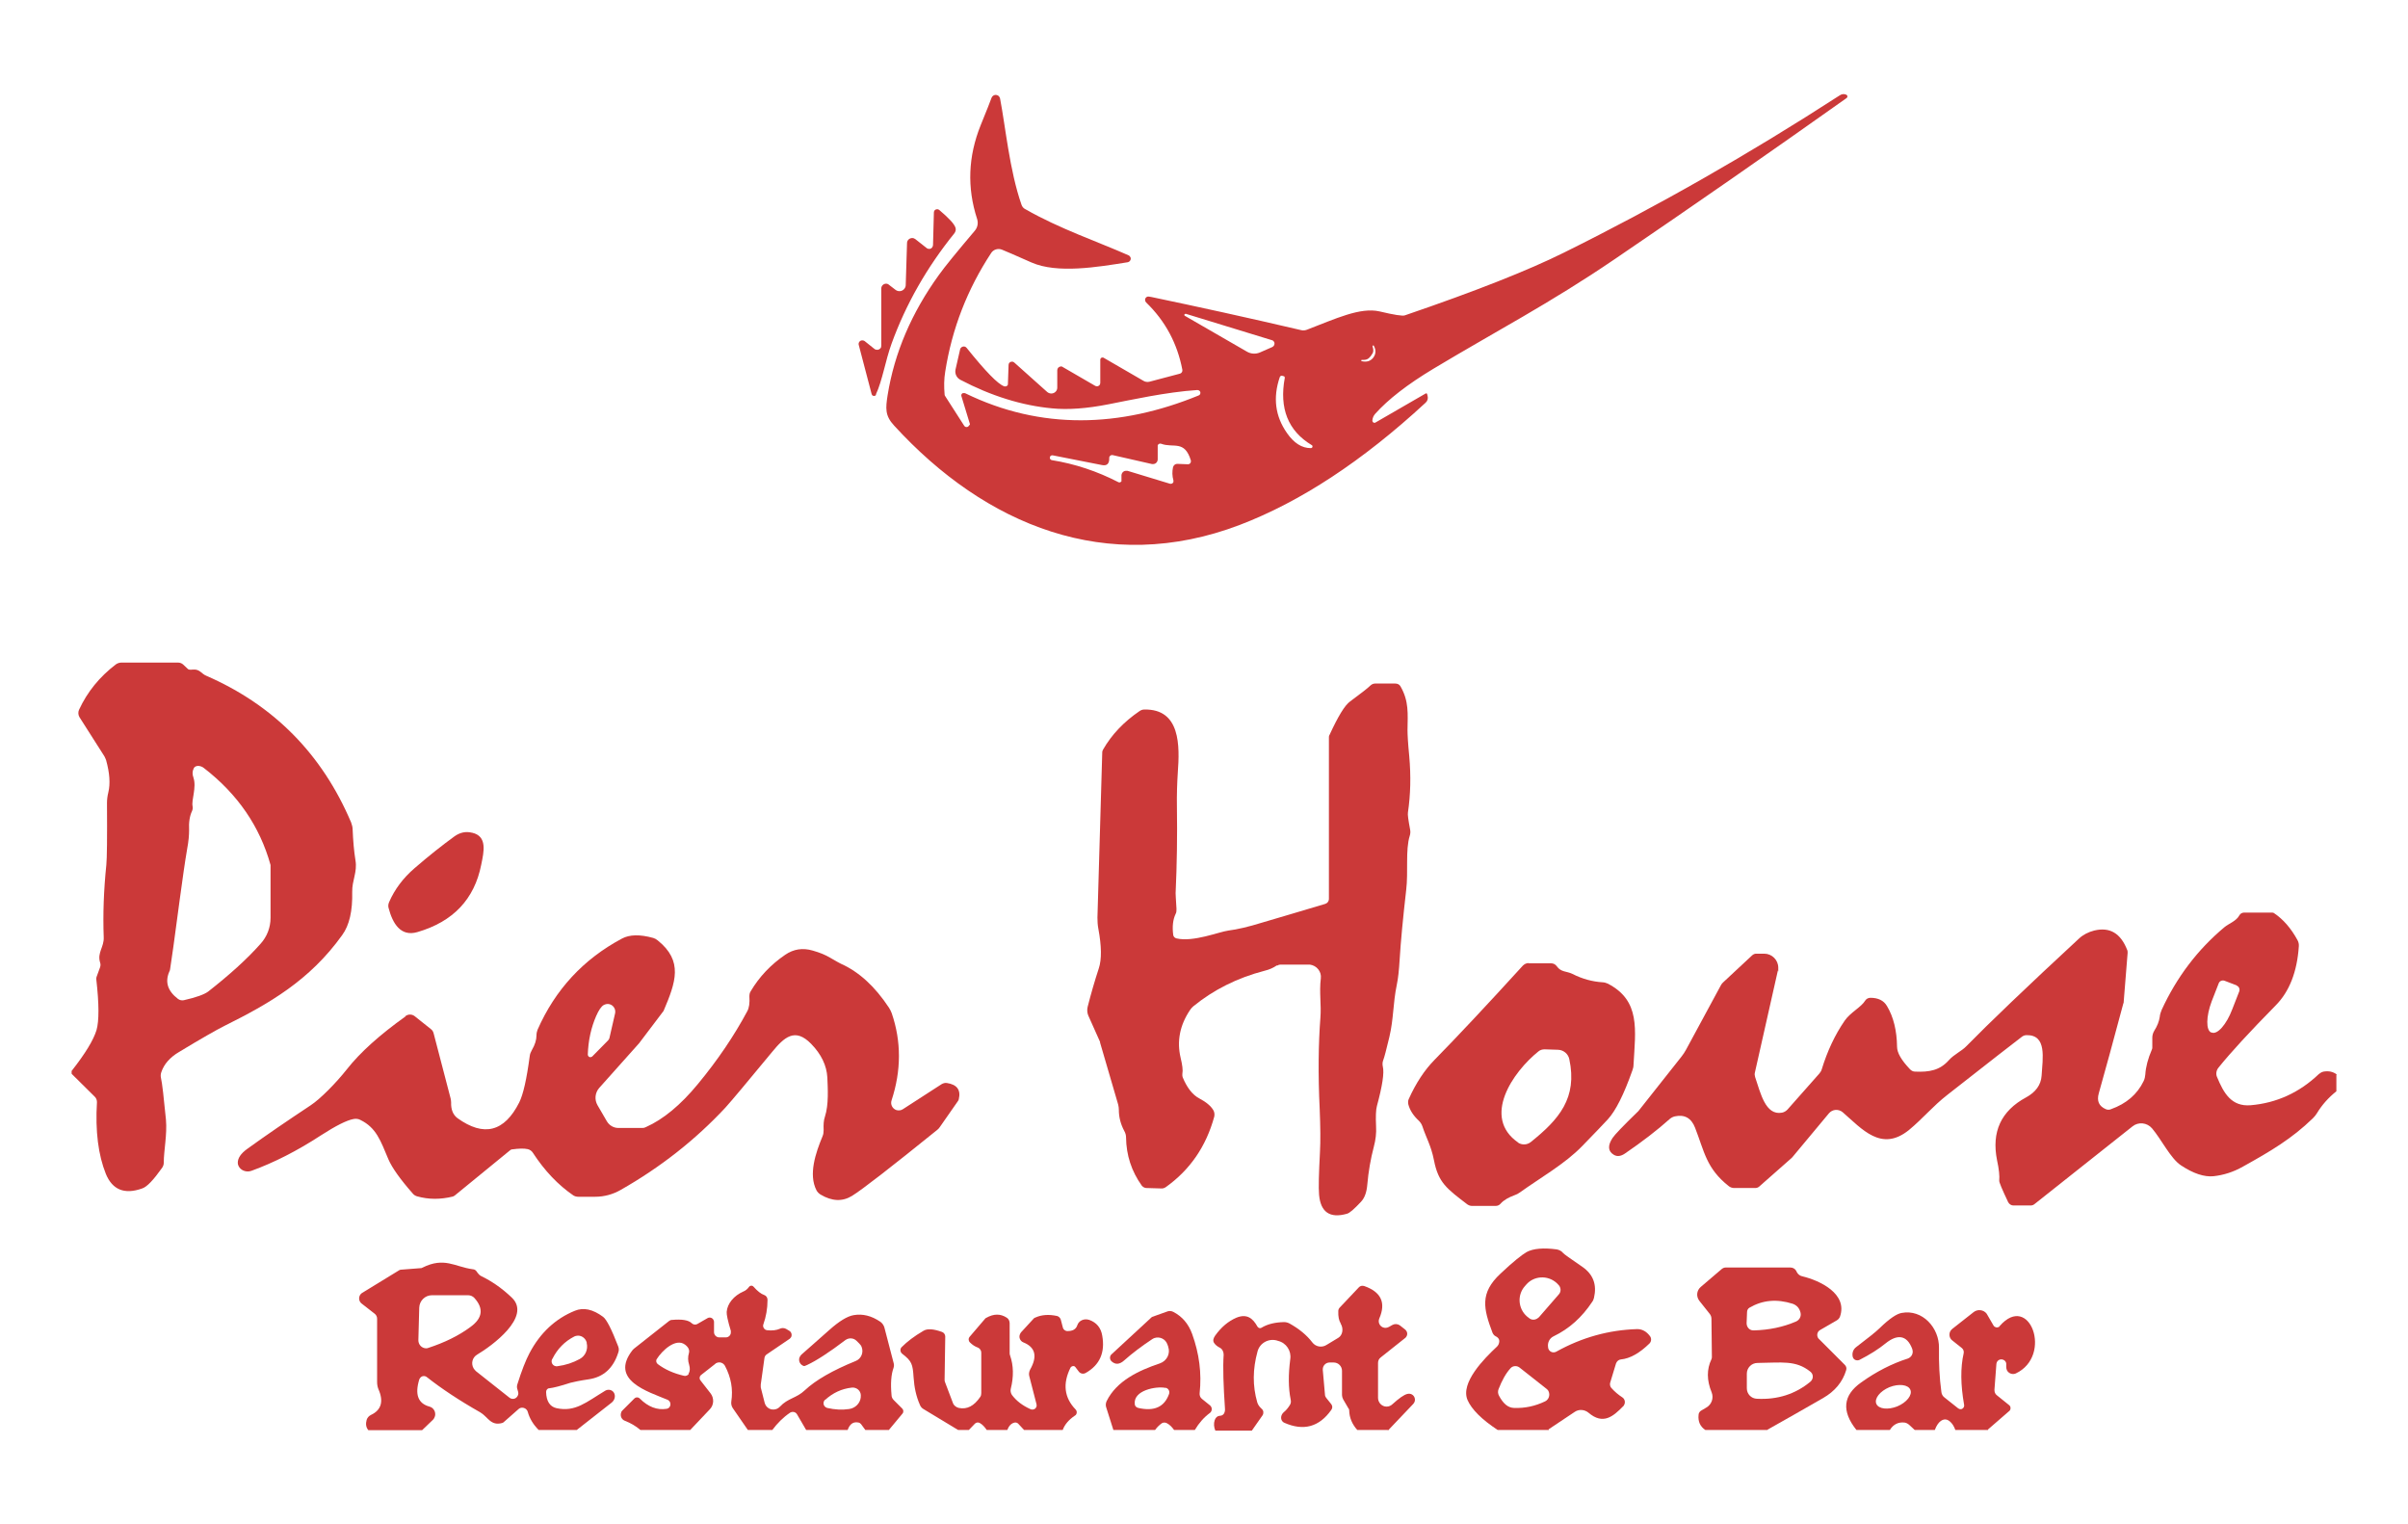 <svg xmlns="http://www.w3.org/2000/svg" xmlns:i="http://ns.adobe.com/AdobeIllustrator/10.0/" id="Layer_1" viewBox="0 0 1102.8 698"><defs><style>      .st0 {        fill: #cb3939;      }      .st1 {        opacity: 0;      }    </style></defs><rect class="st1" width="1102.8" height="698"></rect><g><path class="st0" d="M442.1,180.1c34.7,16.9,70.9,15.7,106.8,1,.7-.2,1-1,.8-1.6-.2-.6-.8-.9-1.4-.9-14.1.9-30.7,4.6-40.5,6.5-10.1,2-18.7,2.6-25.9,1.9-13.9-1.3-28-5.7-42.1-13.1-1.7-.9-2.6-2.8-2.2-4.7l2.1-9.2c.2-.9,1.1-1.5,2-1.3.4,0,.7.3,1,.6,8.6,10.7,14.3,16.6,17.2,17.6.7.2,1.5-.1,1.7-.8,0-.1,0-.3,0-.4l.3-8.6c0-.9.7-1.5,1.6-1.5.4,0,.7.1,1,.4l15.1,13.5c1.2,1,2.9.9,3.9-.2.5-.5.7-1.2.7-1.8v-8c0-.9.7-1.6,1.6-1.7.3,0,.6,0,.8.2l15,8.7c.7.4,1.7.2,2.1-.6.1-.2.2-.5.2-.8v-10.6c0-.5.4-1,1-1,.2,0,.3,0,.5.1l18.3,10.6c.8.5,1.8.6,2.7.4l14-3.7c.7-.2,1.2-.9,1.1-1.7-2.3-12.1-7.8-22.4-16.6-30.9-.6-.6-.7-1.7,0-2.3.2-.2.5-.4.8-.4.2,0,.7,0,1.6.2,21,4.4,43.9,9.4,68.7,15.2.8.2,1.7.1,2.5-.2,13.3-5.1,24.4-10.4,33.3-8.4,6.7,1.6,10.6,2.2,11.6,1.8,32.5-11.1,56.7-20.7,72.8-28.7,42.8-21.2,84.9-45.2,126.3-72,1-.7,2.1-.8,3.1-.3.4.2.6.7.4,1.1,0,.1-.2.3-.3.4-35.4,25.1-70.8,49.7-106.1,73.7-29.8,20.3-54.9,33.3-83.2,50.3-11.8,7.1-20.7,14-26.6,20.6-.8.9-1.2,1.9-1.3,3.1,0,.5.4,1,.9,1,.2,0,.4,0,.5-.1l23-13.3c.2-.2.6,0,.7.2,0,0,0,0,0,.1l.2.8c.3,1.1,0,2.3-.9,3.1-29,26.8-57.4,45.4-85.2,56-60.7,23.1-116.4.2-158.2-45.5-4.3-4.6-3.9-8-3-13.9,3.1-19.4,11-37.8,23.5-55.1,2.7-3.8,8.2-10.5,16.4-20.2,1.3-1.5,1.7-3.5,1.1-5.4-4.7-14.4-4.1-28.7,1.6-42.9,2.8-6.8,4.4-11,5-12.6.4-1,1.5-1.6,2.6-1.2.7.2,1.1.8,1.3,1.5,2.5,12.9,4.3,32.8,9.8,48.6.3.9.9,1.7,1.8,2.1,15.5,8.9,33.7,15.1,47.2,21.1.9.4,1.3,1.4.9,2.2-.2.5-.7.9-1.3,1-13.7,2.2-32.2,5.3-44,.1-7.5-3.3-12-5.3-13.6-5.9-1.8-.7-3.9,0-4.9,1.6-10.9,16.6-17.9,34.6-21,54.2-.6,3.5-.6,7-.3,10.5,0,.4.2.7.4,1l8.6,13.4c.4.6,1.1.7,1.7.4,0,0,.2-.1.2-.2l.7-.8c0,0,0-.2,0-.2l-3.9-12.8c-.2-.6.1-1.2.7-1.4.3,0,.6,0,.8,0ZM543,143.7c-.3,0-.5.1-.6.4,0,.2,0,.4.2.5l28.6,16.5c1.8,1,3.9,1.1,5.8.3l5.7-2.5c.8-.4,1.2-1.3.9-2.2-.2-.4-.6-.8-1-.9l-39.5-12.1ZM627.9,162.9c-.4.5-.8.9-1,1.1-.6.5-1.4.8-2.3.8-.5,0-.8,0-.9,0-.2,0-.3.1-.3.3,0,.2.1.3.3.3,2.2.5,3.9,0,5.2-1.6,1.2-1.6,1.4-3.4.3-5.4,0-.2-.2-.2-.4-.2-.2,0-.2.2-.2.4h0c0,0,0,.3.2.8.2.8.2,1.7-.2,2.4-.1.2-.4.6-.8,1.2ZM600.7,203.8c-10.8-6.5-14.9-16.8-12.3-30.8,0-.3-.1-.6-.4-.7l-.7-.2c-.5-.2-1,.1-1.2.6-3.2,9.4-2.1,17.9,3.3,25.6,3.2,4.6,6.8,6.9,10.9,6.9.4,0,.8-.3.8-.7,0-.3-.1-.6-.4-.7ZM513.6,220.3v-2.7c.1-1.2,1.1-2.1,2.2-2,.2,0,.4,0,.6,0l19.4,5.9c.7.2,1.4-.2,1.6-.8,0-.2,0-.5,0-.7-.6-2.1-.6-4.1-.2-6,.2-.9,1-1.6,1.9-1.6l5,.2c.7,0,1.3-.6,1.3-1.3,0-.1,0-.3,0-.4-2.9-9.6-8-5.6-13.6-7.7-.6-.2-1.3,0-1.6.7,0,.1,0,.3,0,.4v6c0,1.2-.9,2.2-2.1,2.2-.2,0-.3,0-.5,0l-18-4.1c-.7-.2-1.4.3-1.6,1,0,.1,0,.2,0,.3.1,2.7-1.1,3.8-3.6,3.2-1.1-.2-8.5-1.7-22.3-4.4-.6-.1-1.2.3-1.3.9,0,0,0,0,0,0h0c-.1.6.3,1.2.9,1.3,0,0,0,0,0,0,10.6,1.7,20.8,5.1,30.5,10.1.5.3,1.1,0,1.4-.4,0-.1.1-.3.1-.5Z"></path><path class="st0" d="M401.3,180.7c-.3.5-.9.8-1.5.5-.3-.1-.5-.4-.6-.7l-5.9-22.5c-.3-.9.3-1.9,1.2-2.1.5-.1,1.1,0,1.5.3l4.5,3.6c.8.6,2,.5,2.7-.3.3-.3.4-.7.4-1.2v-26.2c0-1.2,1-2.2,2.2-2.2.5,0,1,.2,1.3.5l3,2.3c1.3,1,3.1.8,4.1-.5.4-.5.6-1.1.6-1.7l.6-19.2c0-1.3,1.1-2.3,2.4-2.3.5,0,1,.2,1.4.5l5.2,4.1c.8.6,1.9.5,2.5-.3.2-.3.4-.7.4-1.1l.4-15c0-.8.7-1.4,1.5-1.4.3,0,.6.1.9.3,4.5,3.8,7,6.5,7.5,8.2.3.9,0,1.8-.5,2.5-12.6,15.6-22.2,32.4-28.8,50.6-2.8,7.7-4.2,16.9-7.2,23.3Z"></path><path class="st0" d="M32.8,491.6v-1.2c6.2-7.9,10-14.1,11.4-18.7,1.2-4.2,1.2-11.9-.1-23.3,0-.3,0-.7.1-1l1.6-4.4c.3-.8.3-1.6,0-2.4-1.3-4.4,1.9-7,1.7-11.4-.4-10.5,0-21.6,1.2-33.2.3-2.9.4-12.4.3-28.3,0-1.6.2-3.2.6-4.8,1-4.1.6-9-1-14.8-.2-.6-.5-1.2-.8-1.8l-11.4-17.9c-.6-1-.7-2.3-.2-3.4,3.8-8.2,9.4-15.1,16.9-20.8.7-.5,1.6-.8,2.5-.8h25.9c.9,0,1.8.3,2.5,1,.9.8,1.5,1.4,1.8,1.7.3.5,1.1.7,2.5.5,3.2-.3,3.9,1.9,6.1,2.8,31,13.5,53.1,35.9,66.4,67.2.4,1.1.7,2.2.7,3.3.2,5,.6,9.8,1.3,14.1.9,5.4-1.6,9.1-1.5,14.4.2,8.7-1.3,15.3-4.6,19.8-14.9,20.8-33.5,31.4-53.8,41.5-3.8,1.9-10.8,5.9-20.9,12-4.2,2.5-6.9,5.6-8.1,9.2-.3.8-.4,1.7-.2,2.6.6,2.6,1.3,9,2.3,19.2.6,6.9-1,14.1-1,19.7,0,.9-.3,1.7-.8,2.4-3.9,5.5-6.9,8.7-9.1,9.4-8.1,2.9-13.6.6-16.6-6.6-3.5-8.7-4.9-19.6-4.1-32.9,0-.9-.3-1.8-.9-2.4l-10.6-10.5ZM88.7,351.9c-.6,1.2-.7,2.6-.1,4.2,1.5,4.5-1,10.2-.4,13.1.2.8,0,1.6-.3,2.3-1,2.1-1.5,5-1.3,8.7,0,2.1-.2,4.9-.9,8.6-1,5.8-2.1,13.6-3.4,23.2-2.4,18.2-3.9,28.8-4.4,31.8,0,.4-.2.8-.4,1.2-2,4.7-.7,8.8,4,12.4.8.6,1.8.8,2.7.6,5.8-1.3,9.5-2.7,11.2-4,9.7-7.6,17.7-14.8,23.9-21.8,3-3.3,4.6-7.5,4.6-11.9v-23.8c0-.1,0-.3,0-.4-4.9-17.7-15.1-32.5-30.5-44.4-1.5-1.2-3.5-1.3-4.4-.3,0,.1-.2.2-.2.3Z"></path><path class="st0" d="M584.7,442.1c-1.6,1.1-3.4,1.9-5.5,2.4-12.7,3.3-23.5,8.8-32.7,16.3-.6.5-1.1,1.1-1.5,1.7-4.7,7-6.1,14.3-4.3,21.9.8,3.3,1.1,5.7.8,7.2-.1.5,0,1.1.1,1.6,2,4.9,4.6,8.2,7.7,9.8,3.2,1.7,5.3,3.5,6.4,5.4.5.9.6,1.9.4,2.9-3.7,13.6-11.1,24.4-22.2,32.3-.6.4-1.4.7-2.1.6l-6.8-.2c-.8,0-1.6-.5-2.1-1.1-4.7-6.6-7.1-13.9-7.2-22.1,0-1-.3-2-.8-2.9-1.7-3.2-2.5-6.4-2.5-9.7,0-.8-.1-1.6-.3-2.4l-8.3-28.4c0,0,0-.2,0-.3l-5.4-12.1c-.5-1.2-.6-2.6-.3-3.9,1.6-6.3,3.3-12.1,5.1-17.6,1.4-4.2,1.3-10.3-.2-18.3-.3-1.6-.4-3.3-.4-5l2.2-75.7c0-.5.2-.9.4-1.3,3.9-6.8,9.5-12.7,16.7-17.6.6-.4,1.3-.7,2.1-.7,16.7-.4,16.3,16.7,15.4,28.9-.3,4.6-.5,9.9-.4,15.8.2,13.1,0,26.2-.6,39.4,0,.3.1,2.7.4,7.2,0,.8,0,1.6-.4,2.3-1.2,2.5-1.6,5.7-1.1,9.6.1.8.7,1.4,1.5,1.6,7.7,1.8,19.4-3,23.8-3.6,4-.5,9.2-1.7,15.3-3.6,6.7-2,16.4-4.8,29-8.6,1-.3,1.7-1.2,1.7-2.2v-73.9c0-.5,0-.9.3-1.3,3.9-8.5,7-13.6,9.4-15.3,5-3.7,8.1-6.1,9.2-7.2.6-.6,1.4-1,2.2-1h9.3c1,0,1.9.4,2.4,1.3,3.9,6.8,3.3,12.5,3.2,20,0,2,.2,6,.8,12,.8,9,.6,17.6-.6,25.7-.2,1,.2,3.6,1,7.9.2,1,.1,2-.2,2.9-2,6.5-.6,16.4-1.6,24.7-1.5,13.1-2.5,23.7-3,31.9-.3,4.9-.7,8.7-1.3,11.5-1.8,8.7-1.4,15.4-3.4,23.9-1.4,5.8-2.3,9.4-2.9,10.9-.3.9-.3,1.8-.1,2.7.7,2.8-.2,8.8-2.7,18-.5,1.8-.6,4.9-.4,9.3.2,3.1-.2,6.3-1,9.3-1.5,5.7-2.5,11.5-3,17.3-.3,3.6-1.2,6.2-2.9,8-3.1,3.3-5.2,5.2-6.5,5.5-7.8,2.2-12-.8-12.7-8.7-.3-3.3-.1-9.8.4-19.4.3-5.3.2-11.8-.1-19.4-.8-16.5-.6-30.5.3-42.2.5-6.2-.6-11.6.2-18.1.4-3.1-1.9-5.9-5-6.3-.2,0-.4,0-.7,0h-12.8c-.5,0-.9.1-1.3.4Z"></path><path class="st0" d="M216.2,381.3c7.1,1.6,5.4,8.7,4.2,14.6-3.1,15.8-12.8,26.1-29.2,30.9-7.8,2.3-11.4-4.1-13.2-10.9-.3-.9-.2-1.9.2-2.8,2.5-5.8,6.4-11,11.6-15.5,6.7-5.8,12.8-10.6,18.3-14.6,2.5-1.8,5.2-2.4,8-1.7Z"></path><path class="st0" d="M1070,492.1v7.6c-3.6,2.9-6.6,6.2-9,10.2-.5.8-1.1,1.5-1.8,2.2-9.6,9.3-19.2,15-32,22.1-4.4,2.5-8.9,3.9-13.5,4.4-4.2.4-9.2-1.2-14.9-5-4.7-3.1-8.9-11.8-13.2-16.9-2.3-2.7-6.3-3.1-9-.9l-44.9,35.6c-.5.4-1.1.6-1.7.6h-7.9c-1,0-1.9-.6-2.4-1.5-2.8-5.9-4.2-9.2-4.1-9.9.2-2.1-.1-5.2-1-9.3-2.6-13,1.8-22.6,13.3-28.8,4.4-2.4,6.8-5.7,7.1-9.9.5-8.1,2.5-18.8-6.9-18.6-.8,0-1.6.3-2.2.8-2.8,2.1-14.1,10.9-34,26.5-6.7,5.2-11.3,10.9-17.6,16.1-12.7,10.3-21.5-.4-30.4-8.1-1.9-1.6-4.7-1.4-6.3.5,0,0,0,0,0,0l-16.5,19.8c-.3.4-.7.8-1.1,1.1l-14.4,12.7c-.5.4-1.1.6-1.7.6h-9.7c-.9,0-1.7-.3-2.4-.8-10.4-8.2-11.2-15.8-15.5-26.8-1.7-4.4-4.8-6.2-9.3-5.2-.8.2-1.6.6-2.2,1.1-5.8,5.2-12.7,10.5-20.6,15.9-1.9,1.3-3.6,1.5-5.1.6-2.7-1.6-2.9-4.2-.6-7.7.9-1.4,4.7-5.4,11.5-12,.2-.1.3-.3.4-.4l19.7-24.9c.8-1,1.5-2.1,2.1-3.2l15.9-29.4c.3-.6.7-1.1,1.2-1.5l13.2-12.3c.5-.4,1.1-.7,1.7-.7h3.8c3.5,0,6.4,2.9,6.4,6.4s0,.9-.2,1.4l-10.5,46.6c-.2.7-.1,1.4.1,2.1,2.5,7.3,4.7,17.7,12.3,16.3,1-.2,1.8-.7,2.5-1.4l14.6-16.5c.5-.6.9-1.2,1.1-1.9,2.6-8.5,6.1-15.9,10.5-22.3,2.6-3.8,7.6-6.2,9.4-9.2.5-.8,1.4-1.3,2.4-1.3,3.5,0,6.1,1.2,7.6,3.8,3,5,4.5,11.3,4.6,18.6,0,2.8,2,6.2,6,10.4.6.6,1.4,1,2.2,1,6.6.3,11.4-.6,15.5-5.2,2.4-2.7,5.9-4.2,8-6.4,10.3-10.5,27.5-27,51.6-49.3,1.9-1.8,4.3-3,7-3.7,7.1-1.7,12.1,1.2,15.1,8.9.2.4.2.9.2,1.3l-1.8,22.4c0,.3,0,.6-.2.9-4.5,17-8.3,30.6-11.2,41-1,3.5,0,5.9,3.2,7.3.7.3,1.6.4,2.4,0,7-2.5,12-6.8,14.9-12.8.5-1,.7-2,.8-3.1.2-3.4,1.2-7.2,3-11.4.1-.2.2-.5.2-.8v-4.6c0-1.1.3-2.2.9-3.2,1.4-2.2,2.2-4.3,2.5-6.3.1-1.2.5-2.3.9-3.3,6.9-15,16.5-27.6,28.7-37.8,2-1.7,5.5-2.8,6.9-5.5.4-.7,1.2-1.2,2-1.2h13c.3,0,.5,0,.8.2,4.2,2.8,7.8,6.9,10.8,12.4.5.9.7,1.9.6,2.9-.8,11.6-4.3,20.7-10.7,27.1-11.6,11.8-20.3,21.2-26.1,28.4-1,1.2-1.3,3-.6,4.4,3,7.2,6.5,13.5,15.3,12.8,11.9-1,22.4-5.8,31.3-14.3.6-.5,1.3-.9,2.1-1.1,2.4-.4,4.4,0,6.2,1.4ZM1024.3,451.2l-5.5-2.1c-1.1-.4-2.3.1-2.7,1.2l-3.2,8.2c-2.6,6.9-2.7,13.3-.2,14.3h.2c2.6,1.1,6.8-3.7,9.4-10.6l3.2-8.2c.4-1.1-.1-2.3-1.2-2.7Z"></path><path class="st0" d="M185.8,465.2c1.3-.9,2.9-.8,4.1.1l7.4,5.9c.7.5,1.1,1.2,1.3,2l7.8,29.9c.1.6.2,1.1.2,1.7-.1,3.3.9,5.7,2.9,7.2,12.1,8.7,21.5,6.3,28.3-7.2,1.8-3.6,3.4-10.6,4.8-21.2.1-1,.5-1.9,1-2.8,1.4-2.4,2.1-4.6,2.1-6.8,0-.9.2-1.7.5-2.5,8.1-18.4,21-32.3,38.6-41.7,3.5-1.9,8.3-2,14.4-.3.7.2,1.4.6,2,1.1,11.8,9.5,8.3,19.1,2.7,32.3,0,0,0,0,0,0l-10.9,14.4c0,.1-.2.2-.3.4l-18.3,20.5c-1.9,2.2-2.2,5.3-.8,7.8l4.3,7.4c1.1,1.9,3.1,3.1,5.3,3.1h11c.6,0,1.1-.1,1.6-.4,7.9-3.5,15.9-10.1,23.8-19.7,9.1-11,16.6-22.1,22.6-33.3.9-1.6,1.2-3.9,1-6.8,0-.8.1-1.7.6-2.4,3.9-6.6,9.2-12.2,15.8-16.7,3.8-2.6,8-3.3,12.7-1.9,3.2.9,5.8,2,7.8,3.2,2.8,1.6,4.5,2.6,5,2.8,8.3,3.7,15.6,10.4,22,20.1.5.8,1,1.7,1.3,2.6,4.4,12.9,4.4,26.2-.1,39.9-.6,1.8.4,3.8,2.2,4.4,1,.3,2.1.2,3-.4l17.8-11.5c.7-.4,1.5-.6,2.3-.5,4.7.7,6.5,3.2,5.5,7.4,0,.3-.2.6-.4.9l-8.3,11.9c-.3.5-.8,1-1.2,1.3-21.3,17.2-34.3,27.3-39,30.2-4.4,2.7-9.2,2.5-14.4-.6-.8-.5-1.5-1.2-1.9-2-3.7-7.2-.4-17,2.8-24.7.4-.9.5-1.9.5-2.9-.1-2.4,0-4.4.6-6.1,1.8-5.5,1.3-13.1,1.1-17.9-.3-5.5-2.8-10.7-7.4-15.4-7.4-7.6-12.3-3.1-17.9,3.7-11.4,13.8-18.5,22.3-21.4,25.5-13.7,14.7-29.7,27.3-48,37.7-3.5,2-7.5,3.1-11.6,3.1h-7.8c-.8,0-1.5-.2-2.2-.6-7-4.8-13.2-11.3-18.6-19.6-.5-.8-1.4-1.4-2.3-1.6-1.7-.4-4.1-.3-7.1.1-.4,0-.8.2-1.1.5l-25.2,20.6c-.3.2-.6.4-.9.5-5.7,1.4-11.1,1.4-16.4-.1-.7-.2-1.4-.6-1.9-1.2-5.8-6.6-9.5-11.8-11.2-15.7-3.6-8.5-5.5-14.5-12.9-18.1-.9-.5-2-.6-3.1-.4-3.2.6-8.1,3.1-14.8,7.4-11,7.2-21.7,12.6-31.9,16.3-2.4.9-5.1-.2-6-2.3-.2-.4-.3-.9-.3-1.4,0-2.1,1.4-4.2,4.3-6.3,8.7-6.3,18.4-12.9,29.1-20,4.4-2.9,11.6-10.2,16.5-16.4,6.2-7.9,15.2-15.9,26.8-24.2ZM278.3,476.6c.5-.5.8-1,.9-1.7l2.5-10.9c.4-1.9-.8-3.8-2.7-4.2-.8-.2-1.7,0-2.5.4-1.2.7-2.3,2.4-3.5,5.1-2.3,5.3-3.6,11.2-3.8,17.6,0,.6.5,1.2,1.1,1.2.3,0,.6-.1.9-.3l7.1-7.2Z"></path><path class="st0" d="M700,441.1h10.3c1.1,0,2.1.5,2.7,1.4,1.9,2.7,4.5,2.2,7,3.4,4.7,2.4,9.3,3.6,13.9,3.9.8,0,1.7.3,2.4.6,15.1,7.8,12.7,21.1,11.8,37.3,0,.8-.2,1.6-.5,2.4-3.9,11.1-7.7,18.6-11.3,22.5-1.9,2.1-5.9,6.2-11.8,12.3-7.9,8.1-18.9,14.3-28.4,21.1-.8.6-1.6,1-2.5,1.3-2.7,1-4.9,2.2-6.4,3.9-.5.6-1.3,1-2.2,1h-10.9c-.8,0-1.5-.3-2.1-.7-9.4-7.2-13.3-9.9-15.3-20.3-1.3-6.6-3.6-10.3-5.3-15.5-.3-.9-.9-1.8-1.6-2.5-2.5-2.3-4.1-4.8-4.8-7.4-.2-.9-.2-1.8.2-2.6,3.3-7.3,7.2-13.2,11.7-17.8,10.6-10.8,24.1-25.2,40.5-43.2.7-.7,1.6-1.2,2.7-1.2ZM695.2,523.2c1.8,1.2,4.1,1.1,5.8-.2,13-10.4,21.5-20.2,17.7-38-.5-2.4-2.6-4.2-5.1-4.3l-6.2-.2c-1.1,0-2.1.3-2.9,1-11.6,9.3-26,30.1-9.2,41.7Z"></path><path class="st0" d="M709.4,654.8h-23.5c-7.3-4.8-11.9-9.4-13.8-13.7-3.4-7.9,7.6-19,13.5-24.5.3-.3.5-.6.7-1,.7-1.7.3-2.9-1.3-3.7-.7-.3-1.2-1-1.5-1.7-4.1-10.9-5.9-18.1,3.7-27,5.8-5.5,9.9-8.7,12-9.9,3-1.6,7.6-2,13.7-1.2,1.2.2,2.3.8,3,1.7.3.4,3.2,2.5,8.8,6.3,5,3.5,6.7,8.2,5.3,14.2-.2.7-.4,1.3-.8,1.8-4.7,7.1-10.6,12.4-17.7,15.8-1.9.9-2.9,3-2.5,5.1v.2c.3,1.4,1.6,2.3,3,2,.3,0,.5-.2.8-.3,11.7-6.5,24-9.9,37-10.3,2.3,0,4.3,1.1,5.9,3.3.7,1,.6,2.4-.3,3.3-4.5,4.4-8.9,6.9-13.1,7.3-1,.1-1.8.8-2.2,1.8l-2.7,8.9c-.2.8,0,1.7.5,2.3,1.6,1.8,3.3,3.2,5,4.3,1.3.8,1.6,2.5.8,3.7,0,.2-.2.3-.3.4-4.6,4.7-9.2,8.7-15.9,3-1.8-1.5-4.4-1.7-6.3-.4l-12,8ZM704.6,603.4l9.3-10.7c1.2-1.3,1-3.3-.3-4.5l-.8-.8c-4.1-3.6-10.3-3.2-13.8.8,0,0,0,0,0,0l-.7.8c-3.5,4-3.1,10.2,1,13.8l.9.7c1.3,1.2,3.3,1,4.5-.3ZM708.2,635.9l-12.3-9.7c-1.3-1-3.1-.8-4.1.3-2.1,2.3-3.9,5.5-5.5,9.6-.4,1-.3,2.1.2,3,1.9,3.6,4.1,5.5,6.8,5.6,5,.2,9.7-.8,14.3-3,1.7-.8,2.4-2.9,1.6-4.6-.2-.5-.6-.9-1-1.2Z"></path><path class="st0" d="M264.1,654.8h-17.4c-2.6-2.6-4.2-5.4-5-8.3-.4-1.4-1.9-2.2-3.3-1.8-.4.1-.7.3-1,.6l-6.7,5.9c-.2.2-.4.3-.7.4-5.3,1.5-6.6-2.9-10.1-4.9-9.7-5.5-17.8-10.9-24.4-16.1-1-.8-2.4-.6-3.1.4-.2.2-.3.5-.4.7-2.1,6.9-.5,11,4.7,12.4,1.9.5,3,2.5,2.5,4.4-.2.6-.5,1.2-.9,1.6l-5,4.8h-24.6c-1.1-1.3-1.3-2.9-.8-4.7.3-1,1-1.8,2-2.3,4.7-2.2,5.9-6.2,3.4-11.8-.4-1-.6-2.1-.6-3.2v-29c0-1-.4-1.8-1.2-2.4l-5.9-4.6c-1.3-1-1.5-2.9-.5-4.2.2-.3.5-.5.8-.7l17-10.4c.2-.1.5-.2.7-.2l9-.7c.3,0,.5,0,.8-.2,10.1-5.1,14.9-.4,23.1.7.8,0,1.5.5,1.9,1.2.7,1,1.3,1.6,1.9,1.9,5,2.4,9.7,5.7,14.1,9.9,9.2,8.8-9.3,22.2-15.9,26.1-2.2,1.3-2.9,4.1-1.6,6.3.3.5.7.9,1.1,1.3l15.3,12.1c1.1.9,2.7.7,3.5-.4.5-.6.7-1.4.5-2.2l-.4-1.4c-.2-.6-.2-1.3,0-2,2-6.4,3.9-11.2,5.6-14.4,4.9-9.3,11.9-15.8,20.8-19.4,3.9-1.6,8.2-.7,12.9,2.8,1.6,1.2,3.9,5.7,6.9,13.5.4,1,.4,2,0,3-2.3,7.1-6.8,11.1-13.5,12.1-4.1.6-6.9,1.2-8.4,1.6-4.6,1.5-7.8,2.3-9.6,2.5-.9,0-1.5.8-1.5,1.7.1,4.2,1.7,6.7,4.7,7.4,8.7,1.9,13.6-2.7,22.4-8,1.4-.8,3.2-.4,4,1,0,0,0,0,0,0h0c.8,1.5.3,3.3-1,4.4l-16.2,12.7ZM191.6,613.7c0,2,1.5,3.6,3.4,3.7.4,0,.8,0,1.2-.2,7.3-2.4,13.8-5.5,19.3-9.6,5.5-4,6.1-8.4,1.8-13.2-.7-.8-1.8-1.3-2.9-1.3h-16.6c-3.1,0-5.7,2.5-5.8,5.7l-.4,14.9ZM252.9,622.3c-.6,1.1-.2,2.5,1,3.1.4.2.9.3,1.4.2,3.8-.5,7.1-1.6,10.2-3.3,2.6-1.4,3.9-4.4,3.2-7.3v-.3c-.6-2.1-2.7-3.5-4.8-3-.3,0-.6.2-.9.3-4.3,2.2-7.7,5.6-10,10.2Z"></path><path class="st0" d="M809.5,654.8h-28.5c-2.4-1.6-3.4-3.9-3.1-6.9,0-.9.6-1.7,1.4-2.1l2.2-1.3c2.4-1.4,3.4-4.3,2.4-6.9-2.3-5.6-2.3-10.6-.1-15.2.1-.3.2-.6.2-.9l-.2-17.6c0-.9-.3-1.7-.9-2.4l-4.6-5.8c-1.6-2-1.3-4.8.6-6.4l9.6-8.2c.5-.4,1.1-.7,1.8-.7h29.7c1.1,0,2.1.6,2.6,1.5l.4.8c.5.8,1.3,1.5,2.3,1.7,8.4,2,20.9,8.1,17.4,18.4-.3.8-.8,1.4-1.5,1.8l-7.6,4.4c-1.3.7-1.7,2.3-1,3.6.1.2.3.4.4.5l11.9,11.9c.6.6.9,1.5.6,2.4-1.6,5.4-5.2,9.7-10.6,12.8-8.3,4.8-16.8,9.6-25.5,14.5ZM800.1,600.8l-.2,5.1c0,1.8,1.3,3.3,3.1,3.3,0,0,.1,0,.2,0,7-.2,13.4-1.5,19.4-4.1,1.5-.7,2.4-2.3,2-4-.5-2.1-1.7-3.4-3.6-4.1-7.3-2.3-13.8-1.7-19.8,1.8-.7.4-1.1,1.2-1.1,2ZM829.1,632.7c1.3-1.1,1.5-3,.4-4.2-.1-.2-.3-.3-.4-.4-6.7-5.4-13.2-4.1-24.2-4-2.7,0-4.9,2.2-4.9,4.9v6.7c0,2.6,2,4.7,4.6,4.8,9.4.5,17.6-2.1,24.5-7.8Z"></path><path class="st0" d="M407.1,654.8h-10.8l-1.9-2.6c-.3-.4-.7-.7-1.2-.8-2.4-.5-4,.6-5,3.4h-19l-4.2-7.2c-.6-1-1.9-1.4-3-.8,0,0-.1,0-.2.1-3.1,2.1-5.8,4.8-8.1,7.9h-11.2l-6.9-10c-.6-.9-.8-1.9-.7-2.9.9-5.8-.1-11.2-2.9-16.5-.8-1.4-2.5-2-4-1.2-.2,0-.3.2-.4.3l-6.5,5.1c-.8.6-.9,1.8-.3,2.5,0,0,0,0,0,0l4.6,5.9c1.7,2.2,1.6,5.3-.3,7.3l-9,9.5h-22.8c-2.1-1.8-4.5-3.2-7.1-4.2-1.6-.6-2.3-2.3-1.7-3.9.1-.4.4-.7.7-1l5.3-5.3c.7-.7,1.8-.7,2.5,0,0,0,0,0,0,0,3.8,3.8,7.9,5.4,12.3,4.7,1.2-.2,1.9-1.3,1.7-2.5-.1-.7-.6-1.3-1.2-1.6-9.1-3.8-26.9-9-16.1-22.8.2-.2.4-.4.6-.6l16.1-12.7c.4-.3.8-.5,1.3-.5,4.5-.4,7.6,0,9.2,1.6.7.6,1.6.7,2.4.3l4.7-2.7c1-.6,2.2-.2,2.7.7.2.3.3.7.3,1v4.7c0,1.3,1.1,2.4,2.4,2.4h3c1.3,0,2.4-1.1,2.3-2.4,0-.2,0-.4,0-.6-1.4-4.6-2-7.5-1.9-8.7.3-3.8,3.3-7.4,7.6-9.3,1-.4,1.9-1.1,2.6-2.1.4-.6,1.3-.8,1.9-.3,0,0,.1.1.2.2,1.8,2,3.4,3.3,4.9,3.8.9.3,1.5,1.2,1.5,2.2,0,4.1-.7,7.8-1.9,11.2-.4,1,.2,2.2,1.2,2.6.1,0,.3,0,.4.1,2.4.3,4.4,0,5.8-.6.9-.5,2.1-.5,3,0l1.5.9c1,.6,1.3,1.9.8,2.9-.2.3-.4.5-.6.7l-10.6,7.2c-.6.4-.9,1-1,1.6l-1.7,12.2c0,.4,0,.9,0,1.3l1.8,7.1c.6,2.2,2.8,3.5,5,2.9.8-.2,1.4-.6,2-1.2,3.6-3.9,7.5-3.8,11.4-7.5,4.9-4.6,12.7-9.1,23.3-13.4,2.5-1,3.7-3.9,2.7-6.4-.2-.6-.6-1.1-1.1-1.6l-1.2-1.2c-1.4-1.4-3.5-1.5-5.1-.4-7.5,5.7-13.4,9.5-17.5,11.4-.8.4-1.4.6-1.6.5-1.6-.5-2.5-2.2-2-3.8.2-.5.5-1,.9-1.4,2.8-2.4,7-6.2,12.8-11.3,4.5-4,8.2-6.3,11.2-6.8,4.1-.7,8.1.3,12.1,3,.9.6,1.6,1.6,1.9,2.6l4.3,16.5c.2.7.1,1.5-.1,2.1-1.1,3-1.4,7.2-.9,12.5,0,.8.4,1.6,1,2.2l3.9,3.9c.6.6.7,1.6.1,2.3l-6.4,7.7ZM315.3,629.1c.7-1.1.8-2.5.3-4.2-.6-1.8-.6-3.6-.1-5.3.4-1.4-.2-2.7-1.8-3.9-4.3-3.2-10.6,2.9-12.9,6.6-.5.7-.3,1.7.4,2.3,3.3,2.5,7.3,4.3,12.1,5.4.8.2,1.7-.2,2.2-.9ZM377.9,640.9c-.9.8-1,2.2-.2,3.1.3.3.7.6,1.1.7,3.5.8,6.9,1,10.1.5,2.8-.4,5-2.6,5.3-5.3v-.3c.3-2.1-1.1-3.9-3.2-4.2-.3,0-.6,0-.9,0-4.6.5-8.7,2.4-12.3,5.7Z"></path><path class="st0" d="M635.7,654.8h-14.1c-2.4-2.7-3.6-5.6-3.7-8.9,0-.3,0-.6-.3-.9l-2.5-4.3c-.3-.6-.5-1.3-.5-1.9v-11.1c0-2.1-1.7-3.8-3.8-3.8h-1.9c-1.7,0-3.1,1.4-3.1,3.1,0,0,0,.2,0,.3l1,11.3c0,.5.2,1,.5,1.4l2.4,3c.6.8.6,1.8,0,2.6-5.5,7.8-12.7,9.8-21.5,5.9-1.4-.6-1.9-2.3-1.1-3.8.2-.4.5-.8.9-1.1,1-.8,1.9-1.9,2.7-3.2.5-.7.6-1.6.4-2.5-1.1-5.4-1.1-11.5-.2-18.5.6-3.8-1.8-7.5-5.6-8.4l-.6-.2c-3.8-1-7.8,1.2-8.8,5.1-2.2,8-2.3,15.7-.1,23.3.3.9.8,1.7,1.5,2.4l.6.6c.8.7.9,2,.3,2.9l-4.9,7h-16.7c-.7-1.6-.8-3.3-.3-4.8.4-1.2,1.2-1.9,2.3-2,.9,0,1.6-.4,2-1.1.3-.6.5-1.3.4-2.2-.7-10.5-1-18.7-.6-24.7,0-1.3-.6-2.6-1.8-3.2-1.2-.6-2.1-1.4-2.6-2.2-.6-.9-.4-2,.5-3.3,2.8-3.9,6-6.6,9.7-8.2,4.9-2,7.6.3,9.7,4.1.4.6,1.2.9,1.8.5,0,0,0,0,0,0,2.8-1.7,6.2-2.5,10.3-2.6.9,0,1.7.2,2.5.6,4.5,2.5,8,5.4,10.5,8.7,1.6,2.1,4.5,2.5,6.6,1.1.3-.2,2.1-1.3,5.3-3.2,2-1.2,2.5-4.2,1.1-6.5,0,0,0,0,0-.1-.8-1.3-1.2-3.1-1.1-5.7,0-.6.3-1.2.7-1.6l8.7-9.2c.6-.7,1.6-.9,2.5-.6,7.7,2.7,10,7.6,6.9,14.8-.7,1.6,0,3.4,1.6,4.1.9.4,1.9.3,2.8-.2l1.6-.9c1.1-.6,2.4-.5,3.4.2l2.4,1.9c1.1.9,1.3,2.4.4,3.5-.1.2-.3.3-.4.4l-11.2,8.9c-.8.6-1.2,1.5-1.2,2.5v16c0,2.2,1.8,4,3.9,4,1,0,2-.4,2.7-1.1,3-2.7,5.2-4.3,6.8-4.7,1.5-.4,3,.4,3.4,1.9.3.9,0,2-.7,2.7l-11.7,12.3Z"></path><path class="st0" d="M910.6,654.8h-15.1c-.6-1.7-1.5-3.1-2.5-3.9-1.4-1.2-2.8-1.2-4.2-.2-1.1.8-2,2.2-2.7,4.1h-9.2l-2.6-2.4c-.6-.5-1.3-.9-2.1-1-2.8-.3-5.1.8-6.7,3.4h-15.3c-6.9-8.6-6.2-15.9,2.2-21.8,7-5,14.1-8.6,21.3-10.9,1.7-.6,2.7-2.4,2.1-4.2,0,0,0,0,0-.1-2.5-6.8-7.1-6.8-12.2-2.7-3.3,2.7-7.3,5.2-12,7.6-1.1.5-2.4.1-2.9-.9,0-.1-.1-.3-.2-.5h0c-.4-1.7.2-3.4,1.5-4.4,5.5-4.2,9.2-7.1,10.9-8.8,4.3-4.2,7.7-6.5,10-6.9,9.6-1.8,17.3,6.9,17.1,16.1-.1,6.8.2,13.5,1.1,20.1.1,1,.6,1.9,1.4,2.5l6.3,5c.8.6,1.8.5,2.4-.3.3-.4.4-.9.3-1.4-1.6-9.1-1.7-16.9-.2-23.5.2-.9-.1-1.8-.8-2.4l-4.4-3.5c-1.5-1.1-1.7-3.3-.6-4.7.2-.2.4-.4.6-.6l9.8-7.7c1.8-1.4,4.5-1.1,5.9.7.1.2.2.3.3.5l2.9,5c.5.8,1.6,1.1,2.4.6.2,0,.3-.2.4-.4,13.7-15.7,24.5,13.6,7.4,21.7-1.5.7-3.4,0-4.1-1.5-.2-.5-.3-1-.3-1.5,0-1,0-1.5,0-1.6-.2-1.2-1.4-2-2.7-1.8-1,.2-1.7,1-1.8,2l-.9,11.9c0,1,.3,1.9,1.1,2.5l5.6,4.5c.8.6.9,1.8.3,2.5,0,0-.1.2-.2.2l-9.8,8.5ZM874.9,636.4c-1-2.4-5.3-2.9-9.6-1.2-4.3,1.8-7,5.2-6,7.6,0,0,0,0,0,0,1,2.4,5.3,2.9,9.6,1.2,4.3-1.8,7-5.2,6-7.6t0,0Z"></path><path class="st0" d="M547.2,654.8h-9.5c-1-1.4-2.1-2.5-3.3-3.1-.7-.4-1.6-.4-2.3,0-1.1.8-2.2,1.8-3.1,3.1h-19.1l-3.3-10.4c-.3-.9-.2-1.9.2-2.8,4.6-9.3,14.6-14,24.4-17.3,3.2-1.1,4.9-4.5,3.8-7.6,0,0,0,0,0-.1l-.4-1.1c-.9-2.4-3.5-3.6-5.9-2.8-.3.1-.7.3-1,.5-5,3.3-9.3,6.6-12.8,9.7-2.1,1.9-4,2.1-5.8.5-.9-.8-1-2.2-.2-3.1,0,0,0-.1.1-.1l18.5-17.1c0,0,.1,0,.2-.1l7-2.5c.8-.3,1.8-.2,2.6.2,4.1,2.1,7,5.5,8.7,10.2,3.2,8.9,4.4,17.9,3.4,27.1-.1,1,.3,2,1.1,2.6l3.6,2.9c1,.8,1.1,2.2.4,3.1-.1.2-.3.3-.4.4-2.7,2-5,4.6-6.9,7.8ZM533.6,635.5c-4.1-.8-14.7,1.1-13.9,7.5,0,.8.7,1.5,1.6,1.7,7.4,1.7,12-.5,14.1-6.4.4-1.2-.2-2.4-1.4-2.8,0,0-.2,0-.3,0Z"></path><path class="st0" d="M486.6,654.8h-17.6l-2.7-2.9c-.4-.4-1-.6-1.6-.5-1.5.3-2.6,1.4-3.4,3.4h-9.4c-1-1.5-2.1-2.6-3.2-3.2-.7-.4-1.6-.3-2.2.3l-2.8,2.9h-4.9l-15.9-9.6c-.7-.4-1.3-1.1-1.6-1.9-1.7-3.8-2.6-8-2.9-12.6-.4-6.1-.8-7.4-5.2-10.8-.9-.7-1.1-2-.4-2.9,0,0,.1-.1.2-.2,2.4-2.4,5.6-4.9,9.9-7.4,1.8-1.1,4.6-.9,8.5.5.9.3,1.5,1.2,1.5,2.1l-.3,19.7c0,.4,0,.8.2,1.2l3.6,9.5c.4,1.2,1.5,2,2.7,2.3,3.8.8,7-.9,9.8-5,.4-.5.5-1.2.5-1.8v-18.5c0-1-.6-1.9-1.5-2.3-1.4-.5-2.6-1.3-3.7-2.4-.7-.7-.8-1.8-.1-2.6l7.1-8.3c.1-.1.3-.3.4-.3,3.5-2,6.6-2,9.5-.1.8.5,1.3,1.5,1.3,2.5v13.5c0,.5,0,.9.2,1.3,1.6,4.6,1.7,9.7.3,15.3-.2.9,0,1.9.5,2.7,2,2.7,4.8,4.9,8.6,6.6,1,.4,2.2,0,2.6-1,.2-.4.2-.9.1-1.3l-3.3-12.8c-.3-1-.1-2.1.4-3.1,3.4-6,2.4-10.2-3.1-12.4-1.5-.6-2.2-2.3-1.6-3.7.1-.3.3-.6.5-.9l5.7-6.2c.2-.3.5-.5.9-.6,2.9-1.3,6.2-1.5,9.9-.7.8.2,1.4.8,1.7,1.6l1,3.8c.2.8,1,1.4,1.8,1.5,2.6.1,4.2-.8,4.8-2.7.7-2.1,3.1-3.2,5.5-2.4,0,0,0,0,0,0,3.3,1.2,5.3,3.6,5.9,7.2,1.4,7.8-1.2,13.5-7.6,17.1-1.1.6-2.4.3-3.1-.6l-1.6-2.1c-.4-.6-1.2-.6-1.8-.2-.1.1-.3.3-.4.4-3.7,7.4-2.9,13.8,2.3,19.2.7.7.7,1.9,0,2.6,0,0-.2.1-.3.2-2.8,1.9-4.7,4.1-5.6,6.6Z"></path></g></svg>